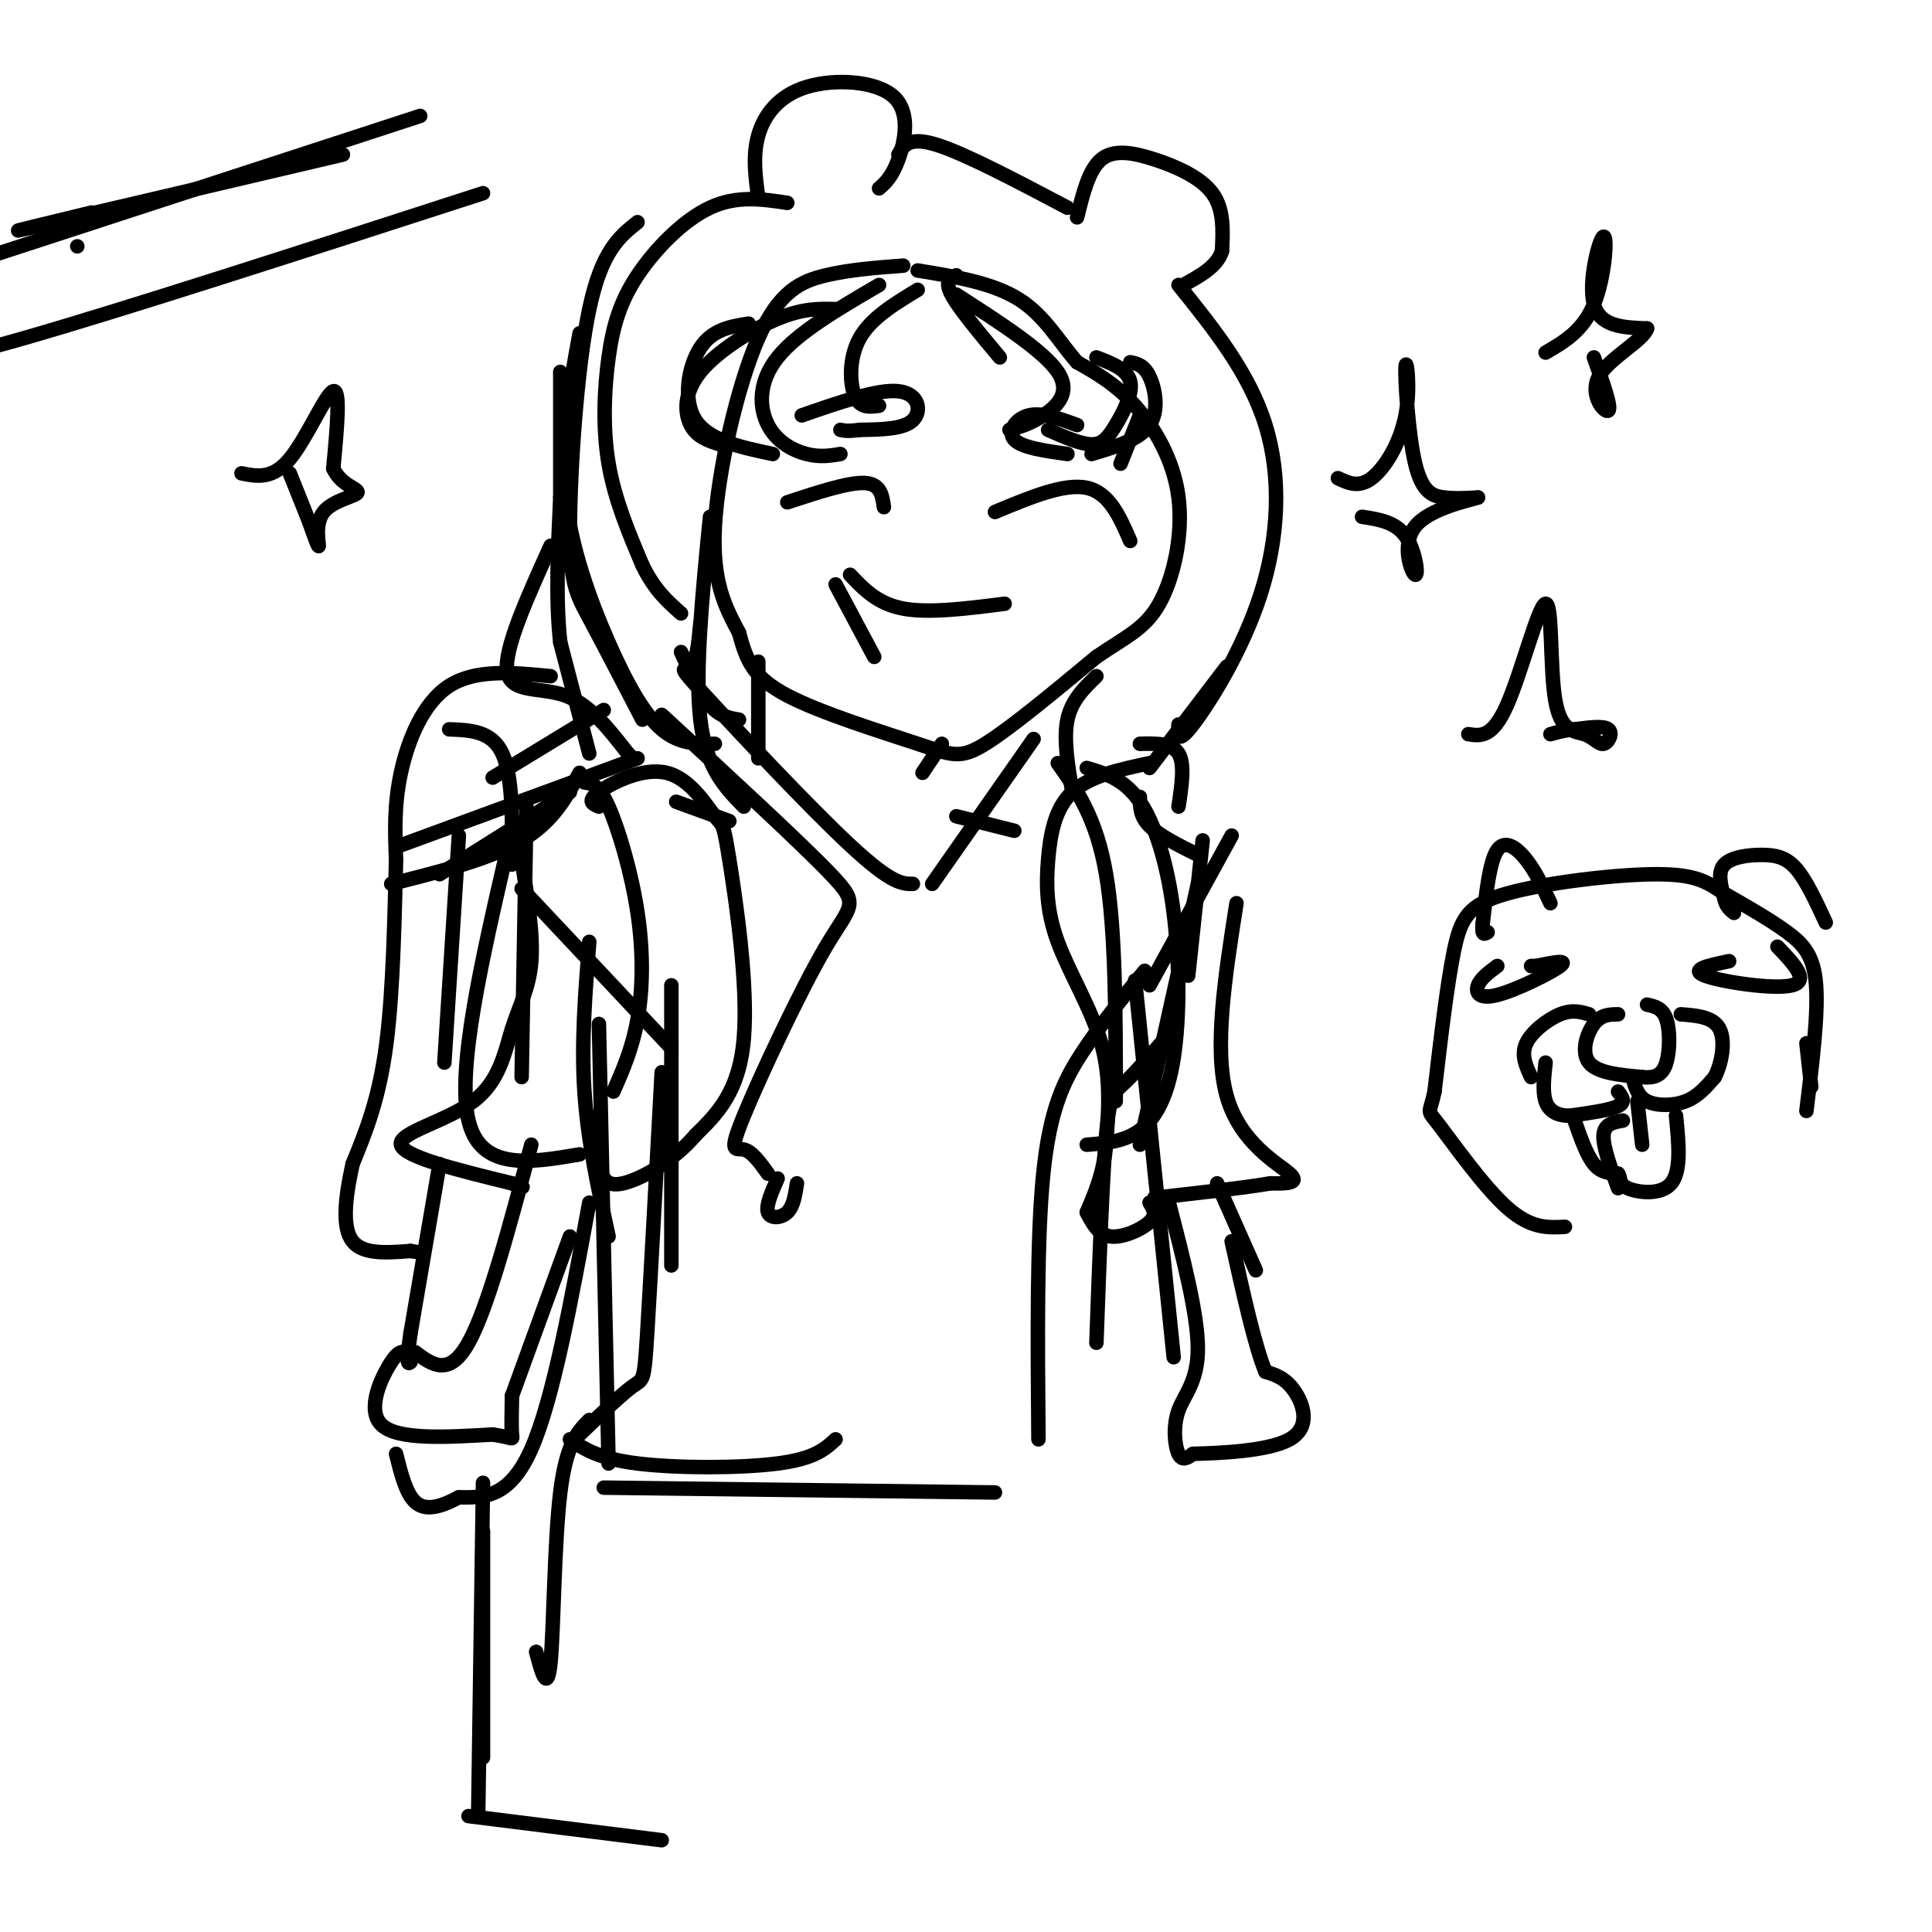<svg viewBox='0 0 400 400' version='1.1' xmlns='http://www.w3.org/2000/svg' xmlns:xlink='http://www.w3.org/1999/xlink'><g fill='none' stroke='#000000' stroke-width='3' stroke-linecap='round' stroke-linejoin='round'><path d='M122,156c0.000,0.000 -6.000,-23.000 -6,-23'/><path d='M116,133c-1.000,-8.833 -0.500,-19.417 0,-30'/><path d='M116,103c0.000,-9.333 0.000,-17.667 0,-26'/><path d='M187,55c-5.476,0.405 -10.952,0.810 -16,2c-5.048,1.190 -9.667,3.167 -14,13c-4.333,9.833 -8.381,27.524 -9,39c-0.619,11.476 2.190,16.738 5,22'/><path d='M153,131c1.552,5.799 2.931,9.297 10,13c7.069,3.703 19.826,7.612 27,10c7.174,2.388 8.764,3.254 14,0c5.236,-3.254 14.118,-10.627 23,-18'/><path d='M227,136c6.155,-4.217 10.041,-5.759 13,-11c2.959,-5.241 4.989,-14.180 4,-22c-0.989,-7.820 -4.997,-14.520 -9,-19c-4.003,-4.480 -8.002,-6.740 -12,-9'/><path d='M223,75c-3.600,-4.022 -6.600,-9.578 -12,-13c-5.400,-3.422 -13.200,-4.711 -21,-6'/><path d='M182,59c-8.452,4.935 -16.905,9.869 -21,15c-4.095,5.131 -3.833,10.458 -2,14c1.833,3.542 5.238,5.298 8,6c2.762,0.702 4.881,0.351 7,0'/><path d='M173,64c-3.357,-0.095 -6.714,-0.190 -12,2c-5.286,2.190 -12.500,6.667 -16,11c-3.500,4.333 -3.286,8.524 -2,11c1.286,2.476 3.643,3.238 6,4'/><path d='M155,67c-3.756,0.600 -7.511,1.200 -10,5c-2.489,3.800 -3.711,10.800 -1,15c2.711,4.200 9.356,5.600 16,7'/><path d='M198,61c9.044,5.822 18.089,11.644 21,16c2.911,4.356 -0.311,7.244 -3,9c-2.689,1.756 -4.844,2.378 -7,3'/><path d='M227,74c3.202,1.232 6.405,2.464 7,5c0.595,2.536 -1.417,6.375 -3,9c-1.583,2.625 -2.738,4.036 -5,4c-2.262,-0.036 -5.631,-1.518 -9,-3'/><path d='M234,75c1.422,0.289 2.844,0.578 4,3c1.156,2.422 2.044,6.978 0,10c-2.044,3.022 -7.022,4.511 -12,6'/><path d='M163,104c6.333,-2.083 12.667,-4.167 16,-4c3.333,0.167 3.667,2.583 4,5'/><path d='M206,106c7.167,-3.000 14.333,-6.000 19,-5c4.667,1.000 6.833,6.000 9,11'/><path d='M176,119c2.833,3.000 5.667,6.000 11,7c5.333,1.000 13.167,0.000 21,-1'/><path d='M173,121c0.000,0.000 8.000,15.000 8,15'/><path d='M166,86c7.867,-2.733 15.733,-5.467 20,-5c4.267,0.467 4.933,4.133 3,6c-1.933,1.867 -6.467,1.933 -11,2'/><path d='M178,89c-2.500,0.333 -3.250,0.167 -4,0'/><path d='M223,88c-3.644,-1.333 -7.289,-2.667 -10,-2c-2.711,0.667 -4.489,3.333 -3,5c1.489,1.667 6.244,2.333 11,3'/><path d='M163,42c-5.234,-0.789 -10.469,-1.579 -16,1c-5.531,2.579 -11.359,8.526 -15,14c-3.641,5.474 -5.096,10.474 -6,17c-0.904,6.526 -1.258,14.579 0,22c1.258,7.421 4.129,14.211 7,21'/><path d='M133,117c2.500,5.167 5.250,7.583 8,10'/><path d='M182,39c1.338,-1.183 2.676,-2.367 4,-6c1.324,-3.633 2.633,-9.716 -1,-13c-3.633,-3.284 -12.209,-3.769 -18,-2c-5.791,1.769 -8.797,5.791 -10,10c-1.203,4.209 -0.601,8.604 0,13'/><path d='M186,32c1.083,-1.917 2.167,-3.833 8,-2c5.833,1.833 16.417,7.417 27,13'/><path d='M223,45c1.214,-4.935 2.429,-9.869 5,-12c2.571,-2.131 6.500,-1.458 11,0c4.500,1.458 9.571,3.702 12,7c2.429,3.298 2.214,7.649 2,12'/><path d='M253,52c-1.000,3.167 -4.500,5.083 -8,7'/><path d='M244,59c7.321,9.101 14.643,18.202 18,29c3.357,10.798 2.750,23.292 -1,35c-3.750,11.708 -10.643,22.631 -14,27c-3.357,4.369 -3.179,2.185 -3,0'/><path d='M120,69c-2.024,10.958 -4.048,21.917 -3,33c1.048,11.083 5.167,22.292 9,31c3.833,8.708 7.381,14.917 11,18c3.619,3.083 7.310,3.042 11,3'/><path d='M147,107c-1.583,16.000 -3.167,32.000 -2,42c1.167,10.000 5.083,14.000 9,18'/><path d='M137,148c14.399,13.262 28.797,26.523 35,33c6.203,6.477 4.209,6.169 -1,15c-5.209,8.831 -13.633,26.801 -17,35c-3.367,8.199 -1.676,6.628 0,7c1.676,0.372 3.338,2.686 5,5'/><path d='M161,244c-1.244,2.822 -2.489,5.644 -2,7c0.489,1.356 2.711,1.244 4,0c1.289,-1.244 1.644,-3.622 2,-6'/><path d='M254,138c0.000,0.000 -16.000,21.000 -16,21'/><path d='M227,140c-2.583,2.500 -5.167,5.000 -6,9c-0.833,4.000 0.083,9.500 1,15'/><path d='M238,158c-6.206,1.332 -12.411,2.663 -16,6c-3.589,3.337 -4.560,8.678 -5,14c-0.440,5.322 -0.349,10.625 2,17c2.349,6.375 6.957,13.821 9,21c2.043,7.179 1.522,14.089 1,21'/><path d='M229,237c-0.500,5.833 -2.250,9.917 -4,14'/><path d='M225,251c1.222,2.356 2.444,4.711 5,5c2.556,0.289 6.444,-1.489 8,-3c1.556,-1.511 0.778,-2.756 0,-4'/><path d='M145,129c-0.369,4.000 -0.738,8.000 -2,9c-1.262,1.000 -3.417,-1.000 3,6c6.417,7.000 21.405,23.000 30,31c8.595,8.000 10.798,8.000 13,8'/><path d='M193,183c0.000,0.000 21.000,-30.000 21,-30'/><path d='M114,113c-4.844,10.689 -9.689,21.378 -9,26c0.689,4.622 6.911,3.178 12,5c5.089,1.822 9.044,6.911 13,12'/><path d='M130,156c2.167,2.000 1.083,1.000 0,0'/><path d='M140,166c0.000,0.000 11.000,4.000 11,4'/><path d='M132,46c-3.720,2.958 -7.440,5.917 -10,18c-2.560,12.083 -3.958,33.292 -4,45c-0.042,11.708 1.274,13.917 4,19c2.726,5.083 6.863,13.042 11,21'/><path d='M190,60c-4.844,2.933 -9.689,5.867 -12,10c-2.311,4.133 -2.089,9.467 -1,12c1.089,2.533 3.044,2.267 5,2'/><path d='M198,57c-1.250,0.583 -2.500,1.167 -1,4c1.500,2.833 5.750,7.917 10,13'/><path d='M236,86c0.000,0.000 -4.000,10.000 -4,10'/><path d='M125,147c0.000,0.000 -23.000,14.000 -23,14'/><path d='M141,135c2.000,4.333 4.000,8.667 6,11c2.000,2.333 4.000,2.667 6,3'/><path d='M157,137c0.000,0.000 0.000,20.000 0,20'/><path d='M195,154c0.000,0.000 -4.000,6.000 -4,6'/><path d='M198,169c0.000,0.000 12.000,3.000 12,3'/><path d='M132,157c0.000,0.000 -49.000,18.000 -49,18'/><path d='M120,160c-2.750,5.083 -5.500,10.167 -12,14c-6.500,3.833 -16.750,6.417 -27,9'/><path d='M118,164c0.000,0.000 -27.000,17.000 -27,17'/><path d='M95,173c0.000,0.000 -3.000,47.000 -3,47'/><path d='M109,167c0.000,0.000 -1.000,56.000 -1,56'/><path d='M108,178c1.212,7.686 2.424,15.372 2,21c-0.424,5.628 -2.485,9.199 -4,14c-1.515,4.801 -2.485,10.831 -8,15c-5.515,4.169 -15.576,6.477 -15,9c0.576,2.523 11.788,5.262 23,8'/><path d='M106,245c3.833,1.333 1.917,0.667 0,0'/><path d='M108,184c0.000,0.000 31.000,33.000 31,33'/><path d='M139,204c0.000,0.000 0.000,58.000 0,58'/><path d='M249,174c0.000,0.000 -3.000,28.000 -3,28'/><path d='M248,183c0.000,0.000 -12.000,54.000 -12,54'/><path d='M235,203c0.000,0.000 8.000,78.000 8,78'/><path d='M236,165c0.000,2.000 0.000,4.000 2,6c2.000,2.000 6.000,4.000 10,6'/><path d='M255,173c0.000,0.000 -17.000,31.000 -17,31'/><path d='M122,195c-0.833,10.417 -1.667,20.833 -1,31c0.667,10.167 2.833,20.083 5,30'/><path d='M277,99c2.159,1.021 4.319,2.043 7,0c2.681,-2.043 5.884,-7.150 7,-13c1.116,-5.850 0.144,-12.444 0,-10c-0.144,2.444 0.538,13.927 2,20c1.462,6.073 3.703,6.735 6,7c2.297,0.265 4.648,0.132 7,0'/><path d='M306,103c-1.864,0.638 -10.026,2.233 -13,6c-2.974,3.767 -0.762,9.707 0,10c0.762,0.293 0.075,-5.059 -2,-8c-2.075,-2.941 -5.537,-3.470 -9,-4'/><path d='M320,73c3.875,-2.256 7.750,-4.512 10,-10c2.250,-5.488 2.875,-14.208 2,-14c-0.875,0.208 -3.250,9.345 -2,14c1.250,4.655 6.125,4.827 11,5'/><path d='M341,68c-0.714,2.488 -8.000,6.208 -10,10c-2.000,3.792 1.286,7.655 2,7c0.714,-0.655 -1.143,-5.827 -3,-11'/><path d='M304,152c2.494,0.398 4.989,0.797 8,-6c3.011,-6.797 6.539,-20.789 8,-21c1.461,-0.211 0.856,13.358 2,20c1.144,6.642 4.039,6.358 6,7c1.961,0.642 2.990,2.211 4,2c1.010,-0.211 2.003,-2.203 1,-3c-1.003,-0.797 -4.001,-0.398 -7,0'/><path d='M326,151c-2.000,0.167 -3.500,0.583 -5,1'/><path d='M256,187c-2.378,15.156 -4.756,30.311 -2,40c2.756,9.689 10.644,13.911 13,16c2.356,2.089 -0.822,2.044 -4,2'/><path d='M263,245c-4.667,0.833 -14.333,1.917 -24,3'/><path d='M137,222c-1.178,21.800 -2.356,43.600 -3,54c-0.644,10.400 -0.756,9.400 -3,11c-2.244,1.600 -6.622,5.800 -11,10'/><path d='M118,298c2.956,2.000 5.911,4.000 14,5c8.089,1.000 21.311,1.000 29,0c7.689,-1.000 9.844,-3.000 12,-5'/><path d='M243,213c-3.822,4.378 -7.644,8.756 -10,11c-2.356,2.244 -3.244,2.356 -4,11c-0.756,8.644 -1.378,25.822 -2,43'/><path d='M237,201c-4.622,5.622 -9.244,11.244 -13,17c-3.756,5.756 -6.644,11.644 -8,25c-1.356,13.356 -1.178,34.178 -1,55'/><path d='M105,176c-5.250,22.750 -10.500,45.500 -8,56c2.500,10.500 12.750,8.750 23,7'/><path d='M91,241c0.000,0.000 -6.000,35.000 -6,35'/><path d='M85,276c-1.000,6.833 -0.500,6.417 0,6'/><path d='M110,237c-4.500,16.917 -9.000,33.833 -13,41c-4.000,7.167 -7.500,4.583 -11,2'/><path d='M86,280c-2.440,0.012 -3.042,-0.958 -5,2c-1.958,2.958 -5.274,9.845 -2,13c3.274,3.155 13.137,2.577 23,2'/><path d='M102,297c4.467,0.667 4.133,1.333 4,0c-0.133,-1.333 -0.067,-4.667 0,-8'/><path d='M106,289c0.000,0.000 12.000,-33.000 12,-33'/><path d='M252,245c0.000,0.000 8.000,18.000 8,18'/><path d='M242,249c2.970,11.476 5.940,22.952 6,30c0.060,7.048 -2.792,9.667 -4,13c-1.208,3.333 -0.774,7.381 0,9c0.774,1.619 1.887,0.810 3,0'/><path d='M247,301c4.857,-0.131 15.500,-0.458 20,-3c4.500,-2.542 2.857,-7.298 1,-10c-1.857,-2.702 -3.929,-3.351 -6,-4'/><path d='M262,284c-2.167,-5.167 -4.583,-16.083 -7,-27'/><path d='M122,249c-3.750,20.417 -7.500,40.833 -12,51c-4.500,10.167 -9.750,10.083 -15,10'/><path d='M95,310c-4.156,2.222 -7.044,2.778 -9,1c-1.956,-1.778 -2.978,-5.889 -4,-10'/><path d='M124,212c0.000,0.000 2.000,91.000 2,91'/><path d='M125,308c0.000,0.000 81.000,1.000 81,1'/><path d='M122,294c-2.378,2.400 -4.756,4.800 -6,15c-1.244,10.200 -1.356,28.200 -2,35c-0.644,6.800 -1.822,2.400 -3,-2'/><path d='M100,317c0.000,18.750 0.000,37.500 0,44c0.000,6.500 0.000,0.750 0,-5'/><path d='M100,307c0.000,0.000 -1.000,69.000 -1,69'/><path d='M97,376c0.000,0.000 40.000,5.000 40,5'/><path d='M121,162c1.464,0.190 2.929,0.381 5,5c2.071,4.619 4.750,13.667 6,22c1.250,8.333 1.071,15.952 0,22c-1.071,6.048 -3.036,10.524 -5,15'/><path d='M124,167c-1.296,-0.544 -2.591,-1.089 0,-3c2.591,-1.911 9.070,-5.189 14,-4c4.930,1.189 8.311,6.844 10,9c1.689,2.156 1.685,0.811 3,9c1.315,8.189 3.947,25.911 3,37c-0.947,11.089 -5.474,15.544 -10,20'/><path d='M144,235c-4.667,5.476 -11.333,9.167 -15,10c-3.667,0.833 -4.333,-1.190 -5,-4c-0.667,-2.810 -1.333,-6.405 -2,-10'/><path d='M219,158c4.000,5.667 8.000,11.333 10,23c2.000,11.667 2.000,29.333 2,47'/><path d='M225,159c3.895,1.148 7.789,2.297 11,7c3.211,4.703 5.737,12.962 7,23c1.263,10.038 1.263,21.856 0,30c-1.263,8.144 -3.789,12.612 -7,15c-3.211,2.388 -7.105,2.694 -11,3'/><path d='M114,140c-7.778,-0.756 -15.556,-1.511 -21,2c-5.444,3.511 -8.556,11.289 -10,18c-1.444,6.711 -1.222,12.356 -1,18'/><path d='M82,178c-0.289,10.133 -0.511,26.467 -2,38c-1.489,11.533 -4.244,18.267 -7,25'/><path d='M73,241c-1.622,7.356 -2.178,13.244 0,16c2.178,2.756 7.089,2.378 12,2'/><path d='M85,259c2.000,0.333 1.000,0.167 0,0'/><path d='M93,151c4.417,0.167 8.833,0.333 11,5c2.167,4.667 2.083,13.833 2,23'/><path d='M236,154c3.333,-0.083 6.667,-0.167 8,2c1.333,2.167 0.667,6.583 0,11'/><path d='M374,216c0.000,0.000 1.000,9.000 1,9'/><path d='M374,230c1.222,-9.933 2.444,-19.867 2,-26c-0.444,-6.133 -2.556,-8.467 -6,-11c-3.444,-2.533 -8.222,-5.267 -13,-8'/><path d='M357,185c-3.466,-2.287 -5.630,-4.005 -14,-4c-8.370,0.005 -22.946,1.732 -31,4c-8.054,2.268 -9.587,5.077 -11,12c-1.413,6.923 -2.707,17.962 -4,29'/><path d='M297,226c-1.083,5.107 -1.792,3.375 1,7c2.792,3.625 9.083,12.607 14,17c4.917,4.393 8.458,4.196 12,4'/><path d='M335,210c-1.756,0.022 -3.511,0.044 -5,2c-1.489,1.956 -2.711,5.844 -1,8c1.711,2.156 6.356,2.578 11,3'/><path d='M340,223c2.786,0.286 4.250,-0.500 5,-3c0.750,-2.500 0.786,-6.714 0,-9c-0.786,-2.286 -2.393,-2.643 -4,-3'/><path d='M335,226c0.833,1.083 1.667,2.167 0,3c-1.667,0.833 -5.833,1.417 -10,2'/><path d='M325,231c-2.667,0.000 -4.333,-1.000 -5,-3c-0.667,-2.000 -0.333,-5.000 0,-8'/><path d='M329,210c-1.733,-0.511 -3.467,-1.022 -6,0c-2.533,1.022 -5.867,3.578 -7,6c-1.133,2.422 -0.067,4.711 1,7'/><path d='M338,223c0.511,2.000 1.022,4.000 3,5c1.978,1.000 5.422,1.000 8,0c2.578,-1.000 4.289,-3.000 6,-5'/><path d='M355,223c1.511,-2.867 2.289,-7.533 1,-10c-1.289,-2.467 -4.644,-2.733 -8,-3'/><path d='M326,232c1.250,3.583 2.500,7.167 4,9c1.500,1.833 3.250,1.917 5,2'/><path d='M335,243c0.702,0.881 -0.042,2.083 2,3c2.042,0.917 6.869,1.548 9,-1c2.131,-2.548 1.565,-8.274 1,-14'/><path d='M339,228c0.000,0.000 1.000,9.000 1,9'/><path d='M336,232c-1.917,0.333 -3.833,0.667 -4,3c-0.167,2.333 1.417,6.667 3,11'/><path d='M310,200c-1.726,1.286 -3.452,2.571 -4,4c-0.548,1.429 0.083,3.000 4,2c3.917,-1.000 11.119,-4.571 13,-6c1.881,-1.429 -1.560,-0.714 -5,0'/><path d='M318,200c-1.000,0.000 -1.000,0.000 -1,0'/><path d='M358,199c-4.178,0.867 -8.356,1.733 -5,3c3.356,1.267 14.244,2.933 18,2c3.756,-0.933 0.378,-4.467 -3,-8'/><path d='M321,187c-1.511,-3.244 -3.022,-6.489 -5,-9c-1.978,-2.511 -4.422,-4.289 -6,-2c-1.578,2.289 -2.289,8.644 -3,15'/><path d='M307,191c-0.333,2.833 0.333,2.417 1,2'/><path d='M378,191c-1.982,-4.292 -3.964,-8.583 -6,-11c-2.036,-2.417 -4.125,-2.958 -7,-3c-2.875,-0.042 -6.536,0.417 -8,2c-1.464,1.583 -0.732,4.292 0,7'/><path d='M357,186c0.333,1.667 1.167,2.333 2,3'/><path d='M50,98c3.222,0.644 6.444,1.289 10,-3c3.556,-4.289 7.444,-13.511 9,-14c1.556,-0.489 0.778,7.756 0,16'/><path d='M69,97c1.547,3.493 5.415,4.225 5,5c-0.415,0.775 -5.112,1.593 -7,4c-1.888,2.407 -0.968,6.402 -1,7c-0.032,0.598 -1.016,-2.201 -2,-5'/><path d='M64,108c-1.000,-2.500 -2.500,-6.250 -4,-10'/><path d='M71,32c-27.667,6.500 -55.333,13.000 -64,15c-8.667,2.000 1.667,-0.500 12,-3'/><path d='M87,24c0.000,0.000 -92.000,30.000 -92,30'/><path d='M16,51c0.000,0.000 0.000,0.000 0,0'/><path d='M100,40c-37.333,12.083 -74.667,24.167 -95,30c-20.333,5.833 -23.667,5.417 -27,5'/></g>
</svg>